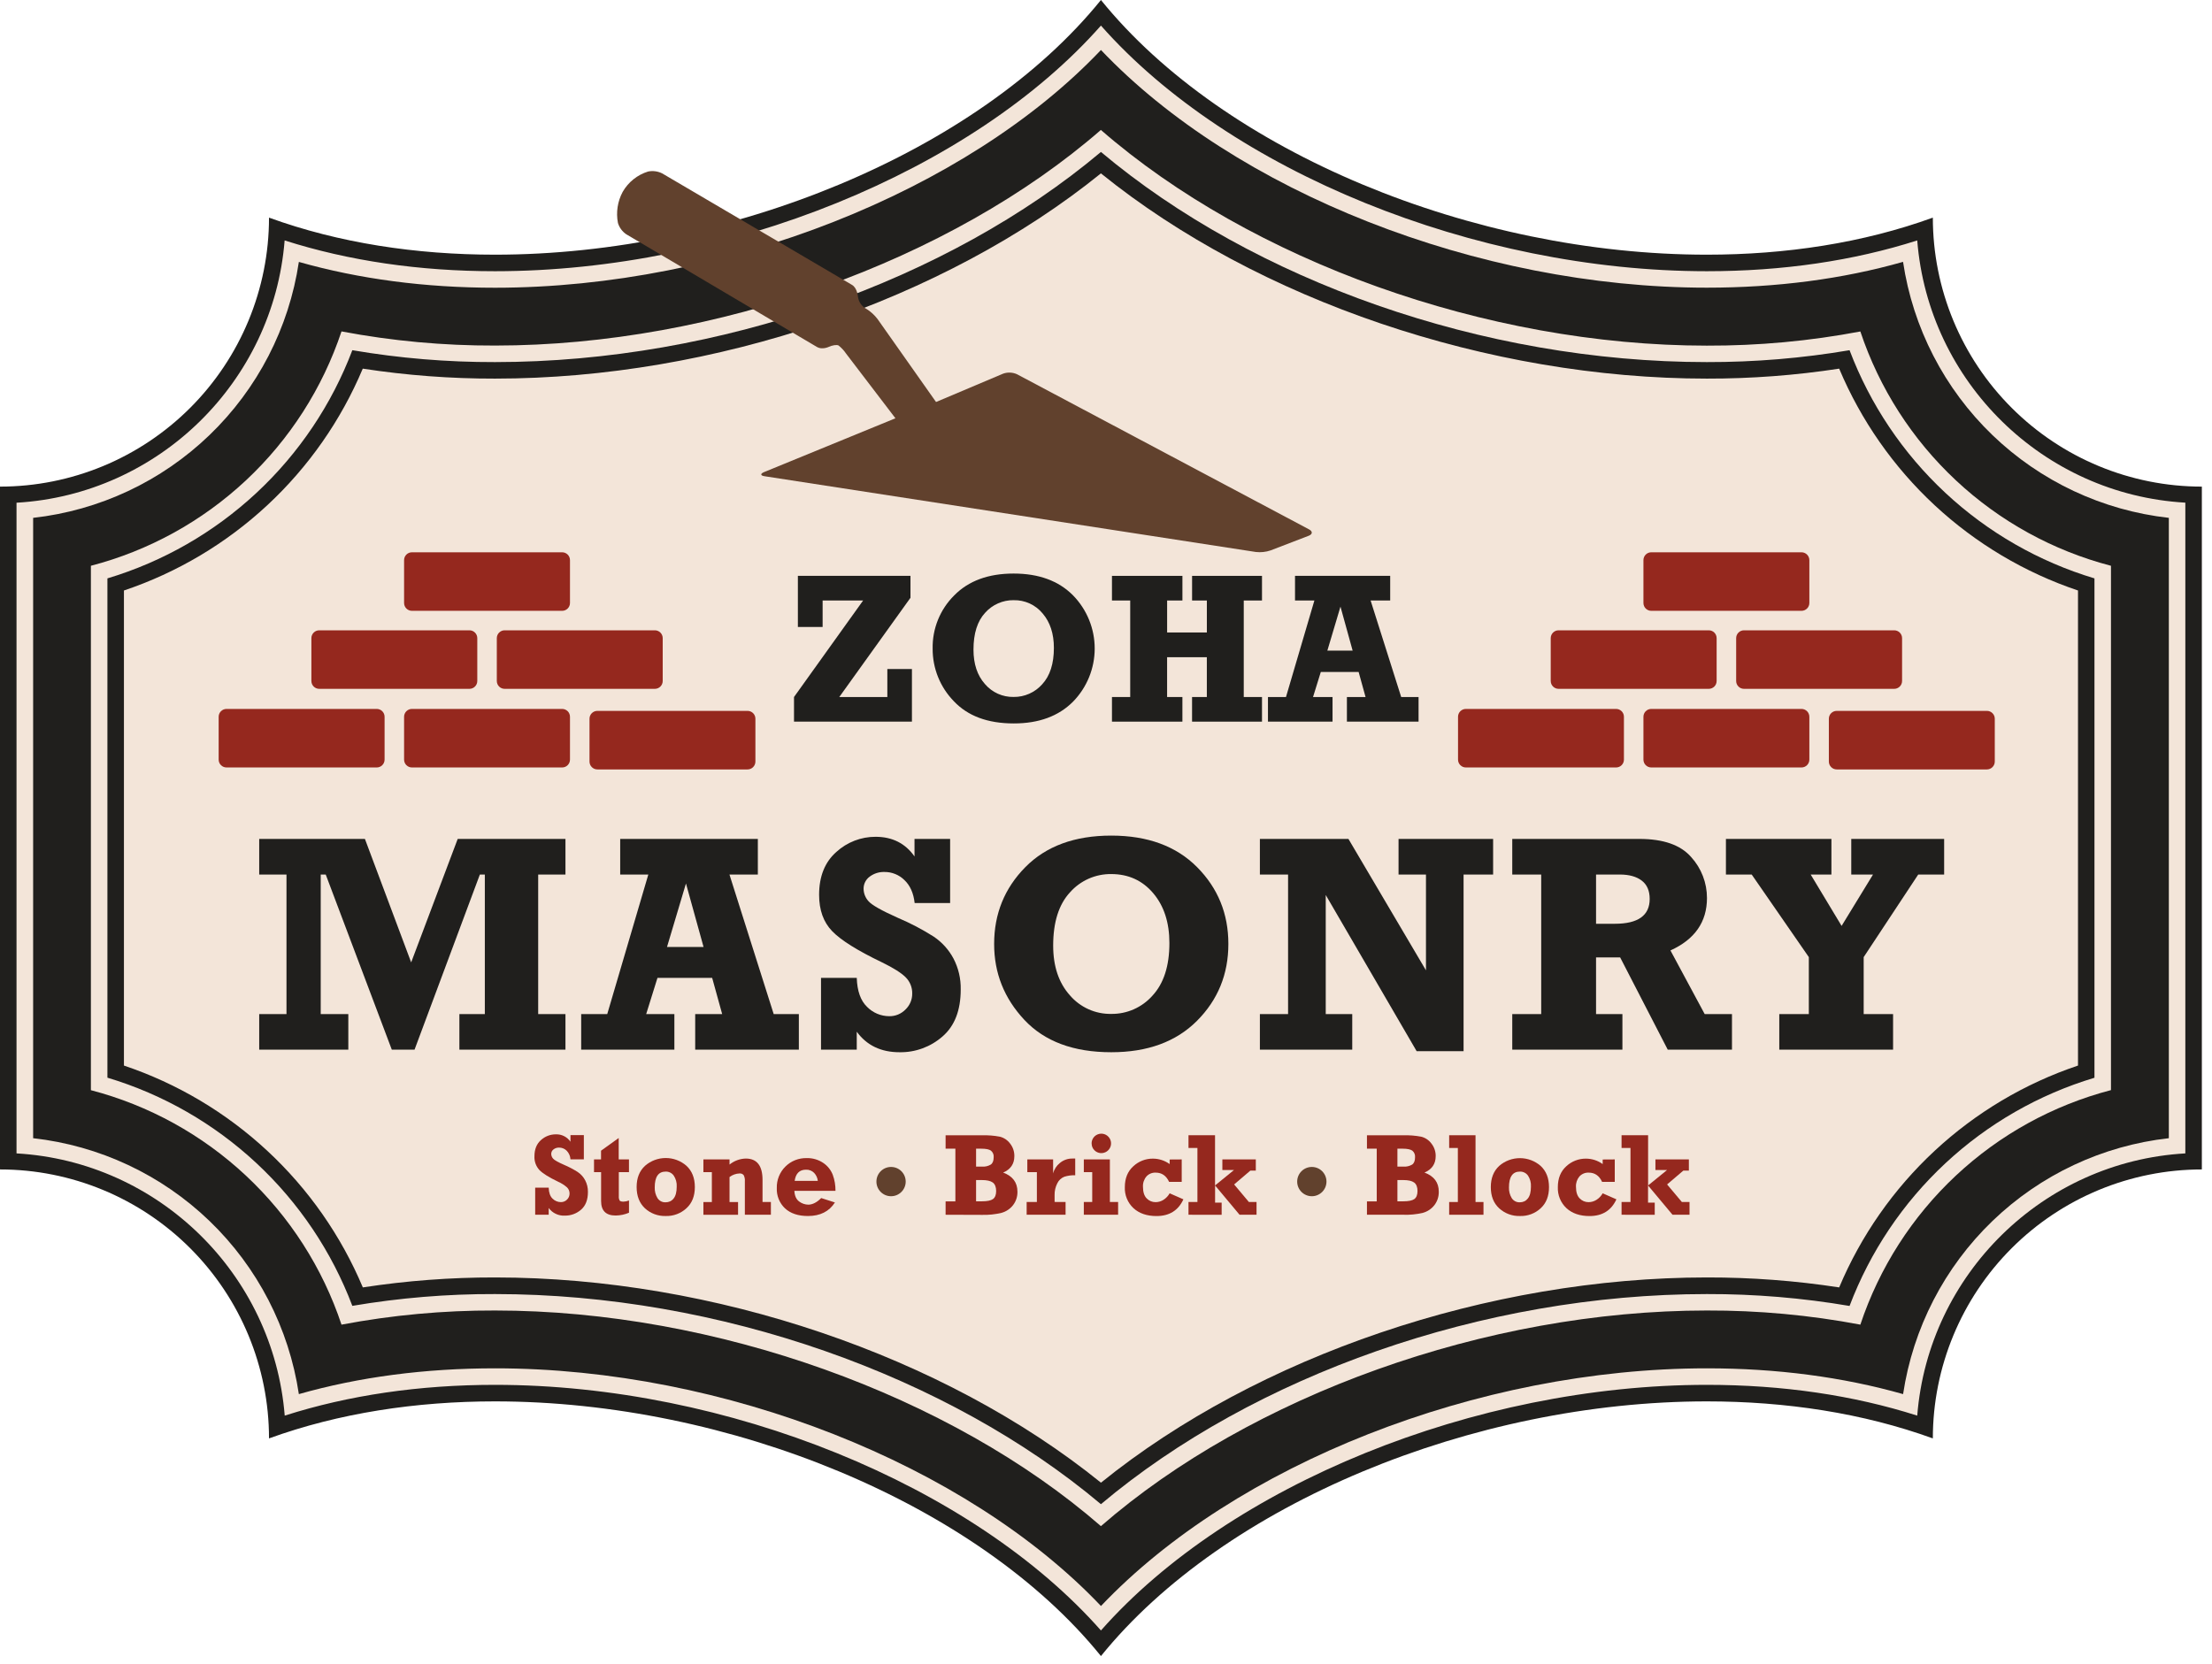 <svg xmlns="http://www.w3.org/2000/svg" width="109" height="82" viewBox="0 0 109 82" fill="none">
<g clip-path="url(#clip0)">
<path d="M54.25 80.981C48.092 73.706 35.908 68.66 24.393 68.66C20.509 68.66 16.899 69.219 13.654 70.323C13.357 63.187 7.564 57.446 0.407 57.236V24.384C7.567 24.174 13.357 18.433 13.652 11.297C16.899 12.4 20.509 12.96 24.391 12.96C35.909 12.959 48.092 7.913 54.25 0.639C60.408 7.913 72.592 12.96 84.107 12.96C87.992 12.96 91.602 12.4 94.847 11.297C95.142 18.433 100.935 24.174 108.091 24.384V57.236C100.932 57.446 95.142 63.187 94.847 70.323C91.6 69.219 87.989 68.66 84.107 68.66C72.592 68.66 60.408 73.706 54.25 80.981Z" fill="#F3E5D9"/>
<path d="M54.251 1.261C60.576 8.427 72.671 13.367 84.107 13.367C87.836 13.367 91.318 12.857 94.475 11.85C95.027 18.821 100.678 24.372 107.686 24.774V56.846C100.678 57.248 95.027 62.803 94.475 69.77C91.318 68.763 87.836 68.253 84.107 68.253C72.671 68.253 60.574 73.193 54.251 80.359C47.927 73.193 35.83 68.253 24.393 68.253C20.665 68.253 17.183 68.763 14.03 69.77C13.472 62.803 7.819 57.248 0.814 56.846V24.777C7.819 24.372 13.472 18.817 14.026 11.85C17.183 12.857 20.665 13.367 24.393 13.367C35.83 13.367 47.927 8.427 54.251 1.261V1.261ZM54.251 0C48.172 7.515 35.899 12.552 24.393 12.552C20.503 12.552 16.702 11.978 13.256 10.726C13.256 14.242 11.859 17.614 9.373 20.1C6.887 22.586 3.516 23.983 0 23.983L0 57.637C3.516 57.637 6.887 59.034 9.373 61.52C11.859 64.006 13.256 67.378 13.256 70.893C16.701 69.643 20.504 69.068 24.393 69.068C35.9 69.068 48.172 74.104 54.251 81.62C60.328 74.105 72.602 69.068 84.107 69.068C87.998 69.068 91.798 69.643 95.244 70.893C95.244 67.378 96.641 64.006 99.127 61.52C101.613 59.034 104.985 57.637 108.5 57.637V23.983C104.985 23.983 101.613 22.586 99.127 20.1C96.641 17.614 95.244 14.242 95.244 10.726C91.799 11.977 87.997 12.552 84.107 12.552C72.601 12.552 60.329 7.516 54.251 0V0Z" fill="#201F1D"/>
<path d="M54.25 6.406C61.644 12.841 73.244 17.035 84.107 17.035C86.645 17.043 89.178 16.809 91.672 16.337C92.607 19.138 94.226 21.661 96.383 23.677C98.539 25.694 101.165 27.14 104.022 27.885V53.727C101.164 54.473 98.537 55.921 96.38 57.94C94.224 59.958 92.605 62.483 91.672 65.286C89.178 64.814 86.645 64.581 84.107 64.589C73.245 64.589 61.644 68.782 54.25 75.217C46.856 68.782 35.255 64.589 24.393 64.589C21.855 64.581 19.322 64.814 16.828 65.286C15.895 62.484 14.276 59.96 12.119 57.942C9.963 55.924 7.336 54.476 4.479 53.73V27.885C7.336 27.14 9.962 25.693 12.119 23.676C14.275 21.659 15.894 19.135 16.828 16.334C19.322 16.806 21.855 17.039 24.393 17.031C35.255 17.031 46.856 12.838 54.25 6.402V6.406ZM54.25 2.466C47.634 9.433 35.691 14.18 24.393 14.181C20.95 14.181 17.704 13.754 14.727 12.909C14.241 16.161 12.693 19.161 10.324 21.442C7.956 23.723 4.901 25.158 1.633 25.523V56.097C4.9 56.462 7.956 57.896 10.324 60.177C12.692 62.458 14.24 65.458 14.727 68.71C17.709 67.862 20.951 67.439 24.396 67.439C35.693 67.439 47.637 72.186 54.252 79.153C60.869 72.182 72.811 67.439 84.11 67.439C87.555 67.439 90.799 67.865 93.778 68.71C94.266 65.458 95.814 62.458 98.182 60.177C100.55 57.896 103.606 56.462 106.873 56.097V25.523C103.605 25.158 100.548 23.724 98.179 21.442C95.81 19.16 94.262 16.159 93.776 12.906C90.795 13.754 87.552 14.178 84.107 14.178C72.811 14.178 60.867 9.431 54.251 2.463L54.25 2.466Z" fill="#201F1D"/>
<path d="M54.25 8.545C61.981 14.796 73.349 18.66 84.108 18.66C86.291 18.664 88.471 18.5 90.628 18.169C91.702 20.722 93.306 23.018 95.335 24.903C97.364 26.788 99.771 28.22 102.397 29.103V52.517C99.771 53.4 97.364 54.832 95.335 56.717C93.306 58.602 91.702 60.898 90.628 63.451C88.471 63.12 86.292 62.956 84.11 62.96C73.352 62.96 61.984 66.823 54.252 73.075C46.522 66.824 35.155 62.96 24.396 62.96C22.214 62.956 20.035 63.12 17.879 63.451C16.805 60.898 15.2 58.602 13.17 56.717C11.141 54.832 8.733 53.4 6.107 52.517V29.103C8.733 28.22 11.14 26.788 13.169 24.903C15.198 23.017 16.802 20.722 17.876 18.169C20.033 18.5 22.212 18.664 24.393 18.66C35.153 18.66 46.52 14.797 54.25 8.545V8.545ZM54.25 7.489C46.719 13.824 35.434 17.845 24.393 17.846C22.037 17.852 19.684 17.656 17.362 17.26C16.348 19.935 14.732 22.341 12.639 24.291C10.546 26.241 8.033 27.684 5.293 28.506V53.114C8.033 53.936 10.546 55.378 12.639 57.329C14.732 59.279 16.348 61.685 17.362 64.36C19.685 63.966 22.037 63.771 24.393 63.779C35.434 63.779 46.721 67.8 54.25 74.135C61.783 67.796 73.067 63.779 84.107 63.779C86.464 63.773 88.817 63.969 91.14 64.365C92.153 61.69 93.769 59.284 95.862 57.333C97.954 55.383 100.468 53.941 103.208 53.118V28.506C100.468 27.684 97.954 26.241 95.862 24.291C93.769 22.341 92.153 19.935 91.14 17.26C88.817 17.655 86.464 17.851 84.108 17.846V17.846C73.069 17.846 61.781 13.824 54.251 7.489H54.25Z" fill="#201F1D"/>
<path d="M39.126 35.567V34.353L42.532 29.596H40.536V30.9H39.317V28.382H44.865V29.462L41.357 34.353H43.725V32.973H44.937V35.566L39.126 35.567Z" fill="#201F1D"/>
<path d="M49.948 28.268C51.188 28.268 52.164 28.626 52.875 29.342C53.56 30.043 53.943 30.983 53.943 31.962C53.943 32.942 53.56 33.882 52.875 34.583C52.162 35.298 51.188 35.656 49.955 35.655C48.67 35.655 47.684 35.288 46.995 34.553C46.322 33.859 45.95 32.928 45.958 31.962C45.949 31.477 46.039 30.994 46.221 30.545C46.404 30.095 46.675 29.687 47.02 29.345C47.726 28.627 48.702 28.268 49.948 28.268ZM49.948 29.58C49.684 29.577 49.421 29.631 49.179 29.738C48.937 29.844 48.721 30.002 48.545 30.2C48.162 30.613 47.97 31.219 47.97 32.019C47.97 32.724 48.158 33.29 48.535 33.714C48.709 33.918 48.926 34.081 49.17 34.191C49.415 34.301 49.68 34.355 49.948 34.35C50.214 34.353 50.476 34.299 50.719 34.191C50.961 34.084 51.178 33.925 51.354 33.727C51.739 33.312 51.932 32.714 51.932 31.932C51.932 31.233 51.748 30.668 51.379 30.236C51.206 30.025 50.987 29.857 50.739 29.743C50.491 29.63 50.221 29.574 49.948 29.581V29.58Z" fill="#201F1D"/>
<path d="M54.794 35.567V34.353H55.693V29.596H54.794V28.382H58.266V29.596H57.512V31.172H59.47V29.596H58.742V28.382H62.187V29.596H61.288V34.353H62.187V35.567H58.741V34.353H59.469V32.391H57.511V34.353H58.265V35.567H54.794Z" fill="#201F1D"/>
<path d="M69.902 34.353V35.567H66.371V34.353H67.29L66.949 33.119H65.085L64.702 34.353H65.663V35.567H62.481V34.353H63.369L64.769 29.596H63.814V28.382H68.504V29.596H67.539L69.046 34.353H69.902ZM66.653 32.065L66.054 29.898L65.408 32.065H66.653Z" fill="#201F1D"/>
<path d="M26.372 59.87V58.534H27.038C27.045 58.779 27.108 58.959 27.226 59.074C27.28 59.129 27.344 59.172 27.415 59.202C27.485 59.232 27.561 59.247 27.638 59.247C27.694 59.248 27.751 59.238 27.803 59.216C27.855 59.195 27.903 59.163 27.942 59.122C27.982 59.084 28.013 59.038 28.034 58.988C28.055 58.937 28.066 58.883 28.066 58.828C28.067 58.772 28.057 58.716 28.036 58.664C28.016 58.612 27.985 58.565 27.945 58.525C27.813 58.408 27.663 58.313 27.502 58.242C27.048 58.024 26.74 57.831 26.579 57.664C26.495 57.572 26.431 57.465 26.389 57.349C26.348 57.233 26.329 57.109 26.336 56.985C26.336 56.643 26.443 56.378 26.657 56.189C26.856 56.007 27.117 55.906 27.387 55.907C27.529 55.901 27.67 55.931 27.796 55.995C27.923 56.059 28.031 56.154 28.111 56.271V55.946H28.77V57.138H28.111C28.101 56.978 28.035 56.826 27.922 56.711C27.874 56.663 27.816 56.625 27.752 56.599C27.689 56.573 27.621 56.56 27.552 56.56C27.453 56.557 27.355 56.588 27.276 56.648C27.24 56.674 27.211 56.709 27.191 56.748C27.172 56.788 27.162 56.832 27.163 56.876C27.165 56.962 27.199 57.044 27.257 57.106C27.319 57.178 27.5 57.28 27.802 57.413C28.033 57.511 28.256 57.628 28.468 57.763C28.622 57.866 28.748 58.006 28.835 58.17C28.928 58.347 28.975 58.546 28.971 58.746C28.971 59.134 28.858 59.425 28.633 59.62C28.411 59.814 28.126 59.918 27.832 59.913C27.679 59.922 27.526 59.891 27.387 59.825C27.248 59.76 27.128 59.66 27.038 59.537V59.87H26.372Z" fill="#95281E"/>
<path d="M29.271 57.771V57.142H29.617V56.713L30.488 56.087V57.142H30.994V57.77H30.493V58.953C30.486 59.028 30.5 59.102 30.534 59.169C30.561 59.206 30.623 59.224 30.722 59.224C30.816 59.221 30.908 59.202 30.995 59.167V59.77C30.787 59.859 30.563 59.906 30.336 59.908C29.859 59.908 29.621 59.671 29.62 59.197V57.771H29.271Z" fill="#95281E"/>
<path d="M32.801 59.932C32.426 59.943 32.061 59.808 31.783 59.555C31.509 59.298 31.371 58.947 31.371 58.503C31.371 58.059 31.51 57.71 31.787 57.456C32.069 57.209 32.431 57.074 32.806 57.074C33.181 57.074 33.543 57.209 33.825 57.456C34.101 57.711 34.239 58.06 34.24 58.503C34.24 58.946 34.104 59.293 33.83 59.545C33.552 59.805 33.182 59.944 32.801 59.932V59.932ZM32.801 59.256C32.877 59.257 32.952 59.241 33.021 59.209C33.089 59.176 33.149 59.127 33.195 59.067C33.295 58.943 33.346 58.749 33.346 58.484C33.358 58.291 33.306 58.1 33.199 57.939C33.154 57.876 33.094 57.825 33.025 57.791C32.955 57.757 32.879 57.74 32.801 57.743C32.442 57.743 32.263 58.002 32.263 58.521C32.256 58.705 32.302 58.888 32.397 59.046C32.439 59.113 32.499 59.169 32.569 59.206C32.64 59.243 32.719 59.26 32.798 59.257L32.801 59.256Z" fill="#95281E"/>
<path d="M34.661 57.771V57.143H35.949V57.396C36.176 57.212 36.457 57.108 36.75 57.1C37.3 57.1 37.575 57.452 37.575 58.154V59.242H37.987V59.87H36.704V58.221C36.714 58.115 36.693 58.009 36.644 57.915C36.62 57.887 36.589 57.865 36.555 57.851C36.52 57.837 36.483 57.831 36.445 57.834C36.265 57.84 36.092 57.902 35.949 58.011V59.243H36.369V59.871H34.661V59.243H35.078V57.771H34.661Z" fill="#95281E"/>
<path d="M40.466 59.047L41.142 59.264C40.859 59.709 40.415 59.932 39.812 59.932C39.331 59.932 38.954 59.806 38.682 59.555C38.547 59.427 38.442 59.271 38.372 59.099C38.302 58.926 38.27 58.741 38.278 58.555C38.272 58.359 38.307 58.164 38.379 57.983C38.452 57.801 38.56 57.636 38.699 57.498C38.837 57.359 39.003 57.251 39.184 57.179C39.366 57.107 39.561 57.073 39.757 57.078C40.044 57.072 40.327 57.154 40.566 57.315C40.78 57.458 40.945 57.664 41.037 57.905C41.129 58.156 41.173 58.423 41.17 58.69H39.144C39.157 58.938 39.239 59.114 39.38 59.217C39.511 59.316 39.67 59.371 39.835 59.373C40.043 59.369 40.254 59.261 40.466 59.047ZM40.299 58.2C40.283 58.054 40.221 57.918 40.121 57.81C40.069 57.756 40.006 57.714 39.936 57.686C39.866 57.658 39.791 57.645 39.716 57.649C39.397 57.649 39.211 57.833 39.158 58.2H40.299Z" fill="#95281E"/>
<path d="M46.596 59.87V59.211H47.078V56.613H46.596V55.954H48.386C48.683 55.945 48.979 55.968 49.271 56.023C49.471 56.073 49.648 56.192 49.772 56.358C49.913 56.535 49.988 56.755 49.984 56.982C49.984 57.363 49.8 57.633 49.432 57.791C49.901 57.965 50.136 58.279 50.136 58.733C50.142 58.973 50.065 59.209 49.918 59.399C49.775 59.582 49.577 59.714 49.353 59.776C49.036 59.852 48.711 59.886 48.385 59.876L46.596 59.87ZM48.098 57.498H48.385C48.538 57.51 48.692 57.474 48.824 57.396C48.918 57.328 48.965 57.208 48.965 57.038C48.972 56.976 48.963 56.914 48.939 56.856C48.915 56.798 48.877 56.748 48.829 56.708C48.738 56.645 48.579 56.614 48.351 56.614H48.098V57.498ZM48.098 59.208H48.385C48.646 59.208 48.828 59.17 48.932 59.096C49.035 59.02 49.087 58.887 49.087 58.698C49.087 58.509 49.031 58.36 48.919 58.28C48.808 58.2 48.629 58.16 48.385 58.16H48.098V59.208Z" fill="#95281E"/>
<path d="M52.508 59.242V59.87H50.59V59.242H51.094V57.771H50.623V57.143H51.894V57.836C51.945 57.632 52.062 57.45 52.227 57.319C52.399 57.174 52.618 57.096 52.843 57.1H52.983V57.923C52.801 57.917 52.62 57.942 52.446 57.996C52.295 58.056 52.172 58.171 52.102 58.317C52.008 58.498 51.962 58.7 51.967 58.903V59.239L52.508 59.242Z" fill="#95281E"/>
<path d="M53.407 57.771V57.143H54.691V59.242H55.097V59.87H53.407V59.242H53.821V57.771H53.407ZM53.79 56.358C53.789 56.247 53.827 56.139 53.896 56.052C53.966 55.966 54.064 55.906 54.173 55.884C54.281 55.861 54.395 55.877 54.493 55.929C54.591 55.981 54.669 56.065 54.712 56.168C54.755 56.27 54.761 56.384 54.729 56.491C54.697 56.597 54.629 56.689 54.537 56.751C54.444 56.813 54.334 56.841 54.223 56.831C54.112 56.82 54.009 56.771 53.93 56.692C53.886 56.649 53.852 56.597 53.828 56.541C53.804 56.483 53.792 56.422 53.793 56.361L53.79 56.358Z" fill="#95281E"/>
<path d="M58.231 57.143V58.25H57.61C57.469 57.946 57.25 57.794 56.951 57.794C56.865 57.789 56.78 57.804 56.701 57.837C56.621 57.869 56.55 57.919 56.493 57.982C56.373 58.124 56.312 58.306 56.322 58.491C56.322 58.748 56.382 58.938 56.502 59.061C56.559 59.121 56.627 59.169 56.704 59.202C56.78 59.234 56.862 59.25 56.945 59.249C57.085 59.249 57.222 59.207 57.339 59.13C57.463 59.05 57.565 58.941 57.637 58.813L58.314 59.11C58.063 59.659 57.621 59.934 56.989 59.934C56.514 59.934 56.136 59.804 55.853 59.545C55.712 59.413 55.6 59.252 55.527 59.073C55.454 58.895 55.42 58.702 55.428 58.509C55.428 58.075 55.567 57.732 55.845 57.481C56.107 57.236 56.453 57.101 56.812 57.104C57.108 57.105 57.397 57.198 57.637 57.372V57.147L58.231 57.143Z" fill="#95281E"/>
<path d="M58.565 59.87V59.242H59.005V56.579H58.565V55.951H59.873V58.426L60.809 57.664H60.234V57.143H61.882V57.695H61.612L60.814 58.376L61.541 59.242H61.918V59.87H61.081L59.875 58.426V59.274H60.199V59.871L58.565 59.87Z" fill="#95281E"/>
<path d="M67.359 59.87V59.211H67.841V56.613H67.359V55.954H69.149C69.445 55.945 69.742 55.968 70.033 56.023C70.234 56.073 70.411 56.192 70.534 56.358C70.675 56.535 70.75 56.756 70.746 56.982C70.746 57.363 70.561 57.633 70.194 57.791C70.664 57.965 70.899 58.279 70.898 58.733C70.904 58.974 70.827 59.209 70.68 59.399C70.537 59.582 70.338 59.715 70.114 59.776C69.798 59.85 69.473 59.882 69.149 59.87H67.359ZM68.86 57.498H69.149C69.302 57.51 69.455 57.474 69.588 57.396C69.682 57.328 69.729 57.208 69.729 57.038C69.735 56.976 69.726 56.914 69.702 56.856C69.678 56.799 69.641 56.748 69.592 56.709C69.501 56.646 69.341 56.614 69.115 56.614H68.86V57.498ZM68.86 59.208H69.149C69.409 59.208 69.591 59.17 69.695 59.096C69.798 59.02 69.85 58.888 69.85 58.698C69.85 58.509 69.794 58.36 69.682 58.28C69.57 58.2 69.393 58.16 69.149 58.16H68.86V59.208Z" fill="#95281E"/>
<path d="M71.41 59.87V59.242H71.838V56.579H71.41V55.951H72.709V59.242H73.101V59.87H71.41Z" fill="#95281E"/>
<path d="M74.895 59.932C74.52 59.943 74.155 59.808 73.877 59.555C73.6 59.301 73.462 58.952 73.462 58.509C73.462 58.065 73.6 57.716 73.877 57.461C74.16 57.215 74.522 57.08 74.896 57.08C75.271 57.08 75.633 57.215 75.916 57.461C76.192 57.717 76.33 58.066 76.33 58.509C76.33 58.952 76.193 59.299 75.919 59.551C75.642 59.808 75.274 59.945 74.895 59.932V59.932ZM74.895 59.256C74.971 59.257 75.046 59.241 75.114 59.209C75.183 59.176 75.242 59.127 75.288 59.067C75.389 58.942 75.439 58.747 75.439 58.484C75.451 58.291 75.4 58.1 75.293 57.939C75.248 57.876 75.188 57.825 75.119 57.791C75.049 57.757 74.973 57.74 74.895 57.743C74.536 57.743 74.357 58.002 74.357 58.521C74.35 58.705 74.396 58.888 74.491 59.046C74.533 59.113 74.592 59.168 74.662 59.205C74.732 59.242 74.811 59.26 74.89 59.257L74.895 59.256Z" fill="#95281E"/>
<path d="M79.57 57.143V58.25H78.946C78.806 57.945 78.585 57.794 78.287 57.794C78.201 57.79 78.116 57.804 78.037 57.837C77.958 57.87 77.887 57.919 77.829 57.982C77.71 58.124 77.649 58.306 77.659 58.491C77.659 58.748 77.719 58.938 77.839 59.061C77.896 59.121 77.964 59.169 78.04 59.202C78.116 59.234 78.198 59.25 78.281 59.249C78.422 59.249 78.559 59.207 78.676 59.13C78.8 59.05 78.902 58.941 78.975 58.813L79.651 59.11C79.4 59.659 78.958 59.934 78.326 59.934C77.852 59.934 77.473 59.804 77.189 59.545C77.048 59.413 76.937 59.252 76.864 59.073C76.791 58.894 76.757 58.702 76.765 58.509C76.765 58.075 76.904 57.732 77.181 57.481C77.443 57.236 77.79 57.101 78.149 57.104C78.446 57.105 78.734 57.198 78.975 57.372V57.147L79.57 57.143Z" fill="#95281E"/>
<path d="M79.905 59.87V59.242H80.345V56.579H79.905V55.951H81.213V58.426L82.149 57.664H81.574V57.143H83.222V57.695H82.948L82.149 58.376L82.877 59.242H83.254V59.87H82.416L81.21 58.426V59.274H81.54V59.871L79.905 59.87Z" fill="#95281E"/>
<path d="M12.773 51.734V49.979H14.117V43.102H12.773V41.347H17.982L20.261 47.432L22.554 41.347H27.864V43.102H26.52V49.979H27.864V51.734H22.637V49.979H23.891V43.102H23.646L20.427 51.734H19.307L16.051 43.102H15.804V49.979H17.164V51.734H12.773Z" fill="#201F1D"/>
<path d="M39.365 49.979V51.734H34.257V49.979H35.586L35.093 48.195H32.398L31.842 49.979H33.231V51.734H28.639V49.979H29.923L31.947 43.102H30.561V41.347H37.344V43.102H35.945L38.125 49.979H39.365ZM34.669 46.672L33.802 43.543L32.868 46.672H34.669Z" fill="#201F1D"/>
<path d="M40.457 51.734V48.195H42.218C42.239 48.842 42.408 49.319 42.726 49.624C42.868 49.769 43.038 49.884 43.225 49.963C43.412 50.042 43.613 50.083 43.816 50.084C43.966 50.087 44.115 50.059 44.254 50.002C44.393 49.944 44.518 49.859 44.623 49.751C44.727 49.65 44.811 49.529 44.867 49.395C44.924 49.261 44.952 49.117 44.951 48.971C44.955 48.822 44.928 48.675 44.873 48.537C44.818 48.399 44.735 48.273 44.63 48.168C44.416 47.952 44.026 47.705 43.457 47.428C42.255 46.851 41.439 46.34 41.008 45.895C40.577 45.45 40.362 44.852 40.363 44.099C40.363 43.193 40.646 42.489 41.211 41.99C41.739 41.507 42.43 41.24 43.145 41.242C43.971 41.242 44.611 41.565 45.064 42.21V41.347H46.819V44.506H45.071C45.016 44.018 44.848 43.641 44.567 43.375C44.438 43.247 44.284 43.146 44.116 43.078C43.947 43.009 43.767 42.974 43.585 42.976C43.322 42.967 43.064 43.049 42.853 43.207C42.758 43.277 42.682 43.368 42.63 43.473C42.578 43.578 42.552 43.695 42.555 43.812C42.559 44.038 42.647 44.255 42.801 44.421C42.966 44.609 43.447 44.881 44.244 45.236C44.857 45.496 45.448 45.805 46.01 46.162C46.417 46.436 46.752 46.806 46.983 47.239C47.229 47.71 47.352 48.235 47.341 48.767C47.341 49.794 47.042 50.566 46.444 51.083C45.859 51.597 45.103 51.874 44.324 51.86C43.413 51.86 42.711 51.523 42.218 50.849V51.734H40.457Z" fill="#201F1D"/>
<path d="M54.758 41.183C56.549 41.183 57.959 41.701 58.987 42.736C60.016 43.772 60.53 45.034 60.53 46.522C60.53 48.015 60.014 49.279 58.984 50.312C57.953 51.345 56.544 51.861 54.758 51.86C52.9 51.86 51.474 51.329 50.478 50.266C49.483 49.204 48.986 47.956 48.988 46.522C48.988 45.039 49.5 43.778 50.523 42.74C51.546 41.702 52.958 41.183 54.758 41.183ZM54.758 43.079C54.375 43.074 53.996 43.152 53.646 43.306C53.296 43.461 52.984 43.689 52.73 43.975C52.175 44.572 51.897 45.449 51.897 46.604C51.897 47.625 52.171 48.441 52.719 49.053C52.97 49.347 53.283 49.581 53.635 49.74C53.988 49.899 54.371 49.978 54.758 49.971C55.141 49.976 55.521 49.898 55.871 49.743C56.221 49.588 56.535 49.359 56.789 49.072C57.346 48.471 57.625 47.606 57.624 46.476C57.624 45.467 57.358 44.648 56.825 44.02C56.293 43.393 55.603 43.079 54.758 43.079Z" fill="#201F1D"/>
<path d="M62.083 51.734V49.979H63.472V43.102H62.083V41.347H66.446L70.267 47.824V43.102H68.916V41.347H73.576V43.102H72.12V51.809H69.808L65.328 44.11V49.979H66.634V51.734H62.083Z" fill="#201F1D"/>
<path d="M85.346 49.979V51.734H82.181L79.836 47.187H78.648V49.979H79.947V51.734H74.519V49.979H75.945V43.102H74.519V41.347H80.783C81.963 41.347 82.813 41.644 83.333 42.239C83.837 42.791 84.115 43.512 84.114 44.259C84.114 45.439 83.514 46.3 82.314 46.843L84.001 49.979H85.346ZM78.648 45.529H79.574C80.719 45.529 81.291 45.121 81.291 44.304C81.291 43.901 81.16 43.6 80.899 43.401C80.638 43.202 80.278 43.102 79.82 43.102H78.648V45.529Z" fill="#201F1D"/>
<path d="M87.677 51.734V49.979H89.133V47.172L86.318 43.102H85.048V41.347H90.246V43.102H89.224L90.748 45.634L92.296 43.102H91.224V41.347H95.801V43.102H94.524L91.836 47.172V49.979H93.285V51.734H87.677Z" fill="#201F1D"/>
<path d="M64.643 58.957C65.041 58.957 65.364 58.634 65.364 58.236C65.364 57.837 65.041 57.514 64.643 57.514C64.244 57.514 63.921 57.837 63.921 58.236C63.921 58.634 64.244 58.957 64.643 58.957Z" fill="#61412D"/>
<path d="M43.908 58.957C44.307 58.957 44.63 58.634 44.63 58.236C44.63 57.837 44.307 57.514 43.908 57.514C43.51 57.514 43.187 57.837 43.187 58.236C43.187 58.634 43.51 58.957 43.908 58.957Z" fill="#61412D"/>
<path d="M23.132 31.065H15.731C15.517 31.065 15.344 31.238 15.344 31.452V33.563C15.344 33.777 15.517 33.95 15.731 33.95H23.132C23.346 33.95 23.519 33.777 23.519 33.563V31.452C23.519 31.238 23.346 31.065 23.132 31.065Z" fill="#95281E"/>
<path d="M32.269 31.065H24.868C24.654 31.065 24.481 31.238 24.481 31.452V33.563C24.481 33.777 24.654 33.95 24.868 33.95H32.269C32.483 33.95 32.656 33.777 32.656 33.563V31.452C32.656 31.238 32.483 31.065 32.269 31.065Z" fill="#95281E"/>
<path d="M18.564 34.94H11.163C10.949 34.94 10.775 35.113 10.775 35.327V37.438C10.775 37.652 10.949 37.825 11.163 37.825H18.564C18.777 37.825 18.951 37.652 18.951 37.438V35.327C18.951 35.113 18.777 34.94 18.564 34.94Z" fill="#95281E"/>
<path d="M27.7 34.94H20.299C20.085 34.94 19.912 35.113 19.912 35.327V37.438C19.912 37.652 20.085 37.825 20.299 37.825H27.7C27.914 37.825 28.087 37.652 28.087 37.438V35.327C28.087 35.113 27.914 34.94 27.7 34.94Z" fill="#95281E"/>
<path d="M36.837 35.036H29.436C29.222 35.036 29.049 35.209 29.049 35.423V37.534C29.049 37.748 29.222 37.922 29.436 37.922H36.837C37.051 37.922 37.224 37.748 37.224 37.534V35.423C37.224 35.209 37.051 35.036 36.837 35.036Z" fill="#95281E"/>
<path d="M27.7 27.22H20.299C20.085 27.22 19.912 27.393 19.912 27.607V29.718C19.912 29.932 20.085 30.105 20.299 30.105H27.7C27.914 30.105 28.087 29.932 28.087 29.718V27.607C28.087 27.393 27.914 27.22 27.7 27.22Z" fill="#95281E"/>
<path d="M84.203 31.065H76.802C76.588 31.065 76.415 31.238 76.415 31.452V33.563C76.415 33.777 76.588 33.95 76.802 33.95H84.203C84.417 33.95 84.59 33.777 84.59 33.563V31.452C84.59 31.238 84.417 31.065 84.203 31.065Z" fill="#95281E"/>
<path d="M93.34 31.065H85.939C85.725 31.065 85.552 31.238 85.552 31.452V33.563C85.552 33.777 85.725 33.95 85.939 33.95H93.34C93.554 33.95 93.728 33.777 93.728 33.563V31.452C93.728 31.238 93.554 31.065 93.34 31.065Z" fill="#95281E"/>
<path d="M79.635 34.94H72.234C72.02 34.94 71.847 35.113 71.847 35.327V37.438C71.847 37.652 72.02 37.825 72.234 37.825H79.635C79.849 37.825 80.022 37.652 80.022 37.438V35.327C80.022 35.113 79.849 34.94 79.635 34.94Z" fill="#95281E"/>
<path d="M88.771 34.94H81.37C81.156 34.94 80.983 35.113 80.983 35.327V37.438C80.983 37.652 81.156 37.825 81.37 37.825H88.771C88.985 37.825 89.159 37.652 89.159 37.438V35.327C89.159 35.113 88.985 34.94 88.771 34.94Z" fill="#95281E"/>
<path d="M97.909 35.036H90.507C90.294 35.036 90.12 35.209 90.12 35.423V37.534C90.12 37.748 90.294 37.922 90.507 37.922H97.909C98.122 37.922 98.296 37.748 98.296 37.534V35.423C98.296 35.209 98.122 35.036 97.909 35.036Z" fill="#95281E"/>
<path d="M88.771 27.22H81.37C81.156 27.22 80.983 27.393 80.983 27.607V29.718C80.983 29.932 81.156 30.105 81.37 30.105H88.771C88.985 30.105 89.159 29.932 89.159 29.718V27.607C89.159 27.393 88.985 27.22 88.771 27.22Z" fill="#95281E"/>
<path d="M30.45 10.99C30.52 11.219 30.667 11.417 30.866 11.55L40.269 17.108C40.515 17.245 40.828 17.1 40.828 17.1C41.016 17.012 41.24 16.98 41.322 17.028C41.465 17.141 41.589 17.275 41.691 17.426L44.124 20.615L37.647 23.269C37.459 23.349 37.467 23.44 37.672 23.471L61.883 27.205C62.129 27.233 62.377 27.207 62.611 27.127L64.489 26.405C64.683 26.33 64.692 26.19 64.508 26.092L50.119 18.447C49.904 18.348 49.659 18.336 49.436 18.414L46.125 19.813L43.242 15.723C43.091 15.526 42.906 15.357 42.696 15.225L42.631 15.188C42.535 15.125 42.453 15.042 42.392 14.944C42.331 14.847 42.292 14.737 42.277 14.623C42.277 14.623 42.245 14.186 41.977 14.037L32.632 8.547C32.418 8.439 32.173 8.406 31.938 8.453C31.407 8.616 30.958 8.976 30.683 9.458C30.431 9.927 30.349 10.468 30.45 10.99Z" fill="#61412D"/>
</g>
<defs>
<clipPath id="clip0">
<rect width="108.5" height="81.62" fill="white"/>
</clipPath>
</defs>
</svg>
